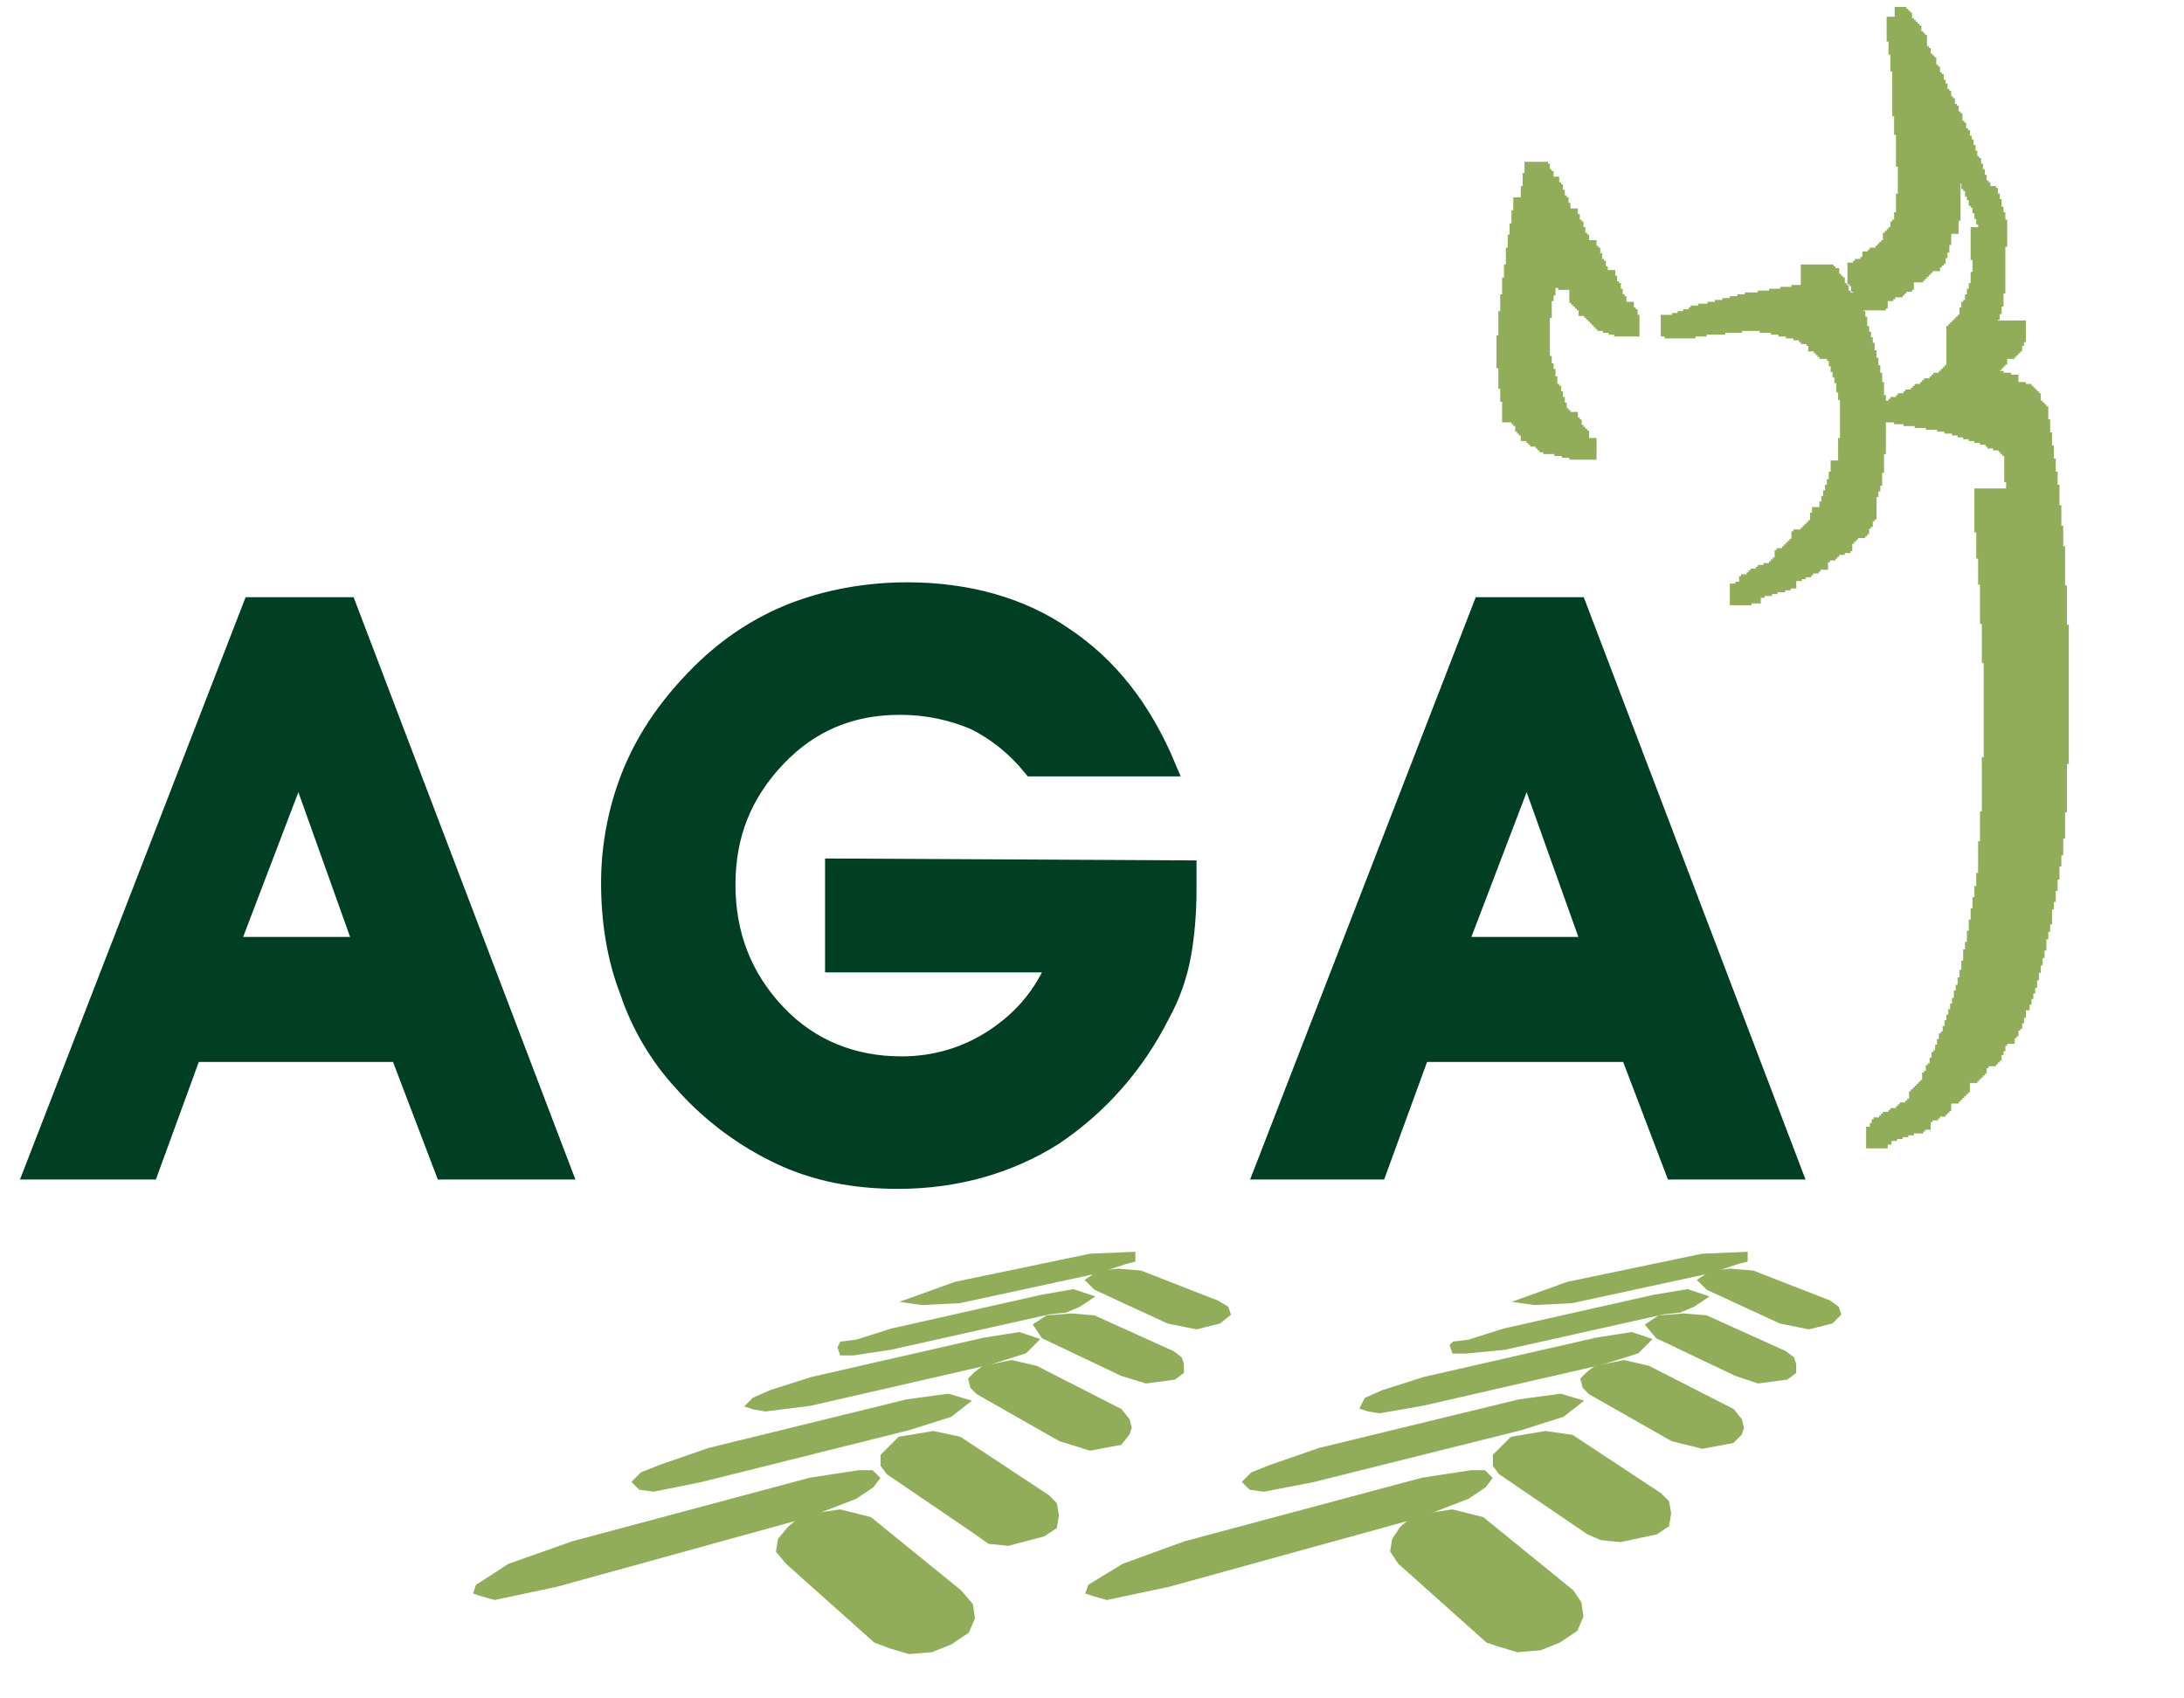 <?xml version="1.0" encoding="utf-8"?>
<!-- Generator: Adobe Illustrator 27.8.1, SVG Export Plug-In . SVG Version: 6.00 Build 0)  -->
<svg version="1.1" id="Capa_1" xmlns="http://www.w3.org/2000/svg" xmlns:xlink="http://www.w3.org/1999/xlink" x="0px" y="0px"
	 viewBox="0 0 117 91" style="enable-background:new 0 0 117 91;" xml:space="preserve">
<style type="text/css">
	.st0{fill:#003F23;stroke:#003F23;stroke-miterlimit:10;}
	.st1{fill-rule:evenodd;clip-rule:evenodd;fill:#91AD59;stroke:#91AD59;stroke-width:1.06;stroke-miterlimit:10;}
	.st2{fill-rule:evenodd;clip-rule:evenodd;fill:#91AD59;stroke:#91AD59;stroke-width:0.25;stroke-miterlimit:10;}
</style>
<path class="st0" d="M10.3,56.4l-2.3,6.3H1.8l11.7-30.2h5.1l11.5,30.2h-6.3l-2.4-6.3H10.3L10.3,56.4z M19.5,50.8L16,41l-3.7,9.7
	H19.5z"/>
<path class="st0" d="M63.6,46.6c0,0.1,0,0.3,0,0.5c0,0.2,0,0.4,0,0.5c0,1.3-0.1,2.5-0.3,3.6c-0.2,1.1-0.6,2.2-1.1,3.1
	c-1.4,2.8-3.4,5-5.8,6.6c-2.4,1.5-5.2,2.3-8.3,2.3c-2.3,0-4.4-0.4-6.3-1.3c-1.9-0.9-3.7-2.2-5.2-3.9c-1.3-1.4-2.3-3.1-2.9-4.9
	c-0.7-1.8-1-3.8-1-5.8c0-2,0.4-4.1,1.2-6c0.8-1.9,2-3.6,3.6-5.2c1.5-1.5,3.2-2.6,5-3.3c1.8-0.7,3.9-1.1,6.1-1.1
	c3.2,0,6.1,0.8,8.4,2.4c2.4,1.6,4.2,3.9,5.5,7h-7.2c-0.9-1.1-1.9-1.9-3.1-2.5c-1.2-0.5-2.5-0.8-4-0.8c-2.6,0-4.8,0.9-6.6,2.8
	c-1.8,1.9-2.7,4.1-2.7,6.8c0,2.7,0.9,5,2.7,6.9c1.8,1.9,4.1,2.8,6.7,2.8c1.8,0,3.5-0.5,5-1.5c1.5-1,2.6-2.3,3.3-4H44.7v-5.1
	L63.6,46.6L63.6,46.6z"/>
<path class="st0" d="M76.1,56.4l-2.3,6.3h-6.1l11.7-30.2h5.1L96,62.7h-6.3l-2.4-6.3H76.1L76.1,56.4z M85.3,50.8L81.8,41l-3.7,9.7
	H85.3z"/>
<path class="st1" d="M100.5,61v-0.1h0.1V61H100.5z M100.7,60.8v-0.1h0.1v0.1H100.7z M101.5,0.9h0.1v0.1h0.1v0.1h0.1v0.1h0.1v0.3h0.1
	v0.1h0.1v0.1h0.1v0.1h0.1v0.1h0.1v0.3h0.1v0.1h0.1v0.1h0.1V3h0.1v0.1h0.1v0.3h0.1v0.1h0.1v0.1h0.1V4h0.1v0.1h0.1v0.3h0.1v0.1h0.1
	v0.3h0.1V5h0.1v0.3h0.1v0.1h0.1v0.3h0.1v0.1h0.1v0.3h0.1v0.1h0.1v0.3h0.1v0.1h0.1V7h0.1v0.1h0.1v0.3h0.1v0.1h0.1v0.3h0.1V8h0.1v0.3
	h0.1v0.3h0.1v0.3h0.1V9h0.1v0.3h0.1v0.3h0.1v0.3h0.1v0.3h0.1v0.1h0.1v0.3h0.1v0.3h0.1v0.3h0.1v0.3h0.1v0.4h0.1v0.3h0.1v0.4h0.1v0.7
	h0.1v1.9h-0.1v0.7h-0.1v0.4h-0.1v0.3h-0.1V17h-0.1v0.3h-0.1v0.3h-0.1v0.1H108v0.1h-0.1V18h-0.1v0.3h-0.1v0.1h-0.1v0.1h-0.1v0.1h-0.1
	v0.1H107V19h-0.1v0.1h-0.1v0.1h-0.1v0.1h-0.1v0.1h-0.1v0.1h-0.1v0.1H106V20h-0.1v0.1h-0.1v0.1h-0.3v0.1h0.7v0.1h0.6v0.1h0.4v0.1h0.4
	V21h0.4v0.1h0.3v0.1h0.1v0.1h0.1v0.1h0.1v0.1h0.1v0.1h0.1V22h0.1v0.1h0.1v0.1h0.1v0.1h0.1V23h0.1v0.7h0.1v0.7h0.1v0.7h0.1v0.7h0.1
	v0.7h0.1v1.1h0.1v1.1h0.1v1.1h0.1v2.1h0.1v2.1h0.1v6.4h-0.1v2.6h-0.1v1.4h-0.1v0.9h-0.1v0.6h-0.1v0.7h-0.1v0.6h-0.1v0.6h-0.1v0.4
	h-0.1V49h-0.1v0.4h-0.1v0.4h-0.1v0.6h-0.1v0.4h-0.1v0.4h-0.1v0.4h-0.1v0.4h-0.1v0.4h-0.1v0.3h-0.1v0.3h-0.1v0.3h-0.1v0.3H108V54
	h-0.1v0.3h-0.1v0.3h-0.1v0.1h-0.1V55h-0.1v0.1h-0.1v0.3H107v0.1h-0.1v0.3h-0.1V56h-0.1v0.3h-0.1v0.1h-0.1v0.1h-0.1v0.1H106v0.1h-0.1
	v0.3h-0.1v0.1h-0.1v0.1h-0.1v0.1h-0.1v0.1h-0.1v0.1H105V58h-0.1v0.1h-0.1v0.1h-0.1v0.1h-0.1v0.1h-0.1v0.1h-0.1v0.1H104V59h-0.1v0.1
	h-0.1v0.1h-0.1v0.1h-0.3v0.1h-0.1v0.1h-0.3v0.1h-0.1V60h-0.3v0.1h-0.1v0.1H102v0.1h-0.3v0.1h-0.3v0.1h-0.3v0.1h-0.3v-0.1h0.1v-0.1
	h0.3v-0.1h0.1v-0.1h0.1v-0.1h0.3V60h0.1v-0.1h0.3v-0.1h0.1v-0.1h0.1v-0.1h0.3v-0.1h0.1v-0.1h0.1V59h0.1v-0.1h0.1v-0.1h0.1v-0.1h0.1
	v-0.1h0.1v-0.1h0.1v-0.1h0.1V58h0.1v-0.1h0.1v-0.3h0.1v-0.1h0.1v-0.3h0.1v-0.3h0.1v-0.1h0.1v-0.3h0.1v-0.3h0.1v-0.3h0.1v-0.1h0.1
	v-0.3h0.1v-0.3h0.1v-0.3h0.1v-0.3h0.1v-0.3h0.1V54h0.1v-0.4h0.1v-0.3h0.1v-0.4h0.1v-0.4h0.1V52h0.1v-0.6h0.1V51h0.1v-0.6h0.1v-0.6
	h0.1v-0.6h0.1v-0.6h0.1v-0.6h0.1v-0.7h0.1v-1.7h0.1V44h0.1v-2.9h0.1V35h-0.1v-2.1h-0.1v-2.1h-0.1v-1.4h-0.1v-1.4h-0.1v-1.3H108v-1.4
	h-0.1v-1.4h-0.1v-0.1h-0.1v-0.1h-0.1v-0.1h-0.3v-0.1H107v-0.1h-0.1v-0.1h-0.3v-0.1h-0.3v-0.1H106v-0.1h-0.3v-0.1h-0.3v-0.1h-0.3
	v-0.1h-0.4v-0.1h-0.4v-0.1h-0.6v-0.1h-0.6v-0.1h-0.6v-0.1H102v-0.1h-0.6v-0.1h0.3v-0.1h0.1v-0.1h0.3v-0.1h0.1v-0.1h0.3v-0.1h0.1
	v-0.1h0.3v-0.1h0.1v-0.1h0.1v-0.1h0.3v-0.1h0.1v-0.1h0.1v-0.1h0.3v-0.1h0.1v-0.1h0.1v-0.1h0.3v-0.1h0.1v-0.1h0.1v-0.1h0.1v-0.1h0.1
	V18h0.1v-0.1h0.1v-0.1h0.1v-0.1h0.1v-0.1h0.1v-0.1h0.1v-0.1h0.1V17h0.1v-0.3h0.1v-0.1h0.1v-0.3h0.1V16h0.1v-0.3h0.1v-0.6h0.1v-1.7
	h-0.1v-0.7H107v-0.4h-0.1v-0.4h-0.1v-0.3h-0.1v-0.4h-0.1v-0.3h-0.1v-0.3h-0.1v-0.1H106v-0.3h-0.1V10h-0.1V9.7h-0.1V9.6h-0.1V9.3
	h-0.1V9h-0.1V8.9H105V8.6h-0.1V8.4h-0.1V8.2h-0.1V8h-0.1V7.7h-0.1V7.6h-0.1v0.7h0.1v3h-0.1V12H104v0.6h-0.1V13h-0.1v0.3h-0.1v0.3
	h-0.1v0.1h-0.1v0.1h-0.1V14H103v0.1h-0.1v0.1h-0.1v0.1h-0.1v0.1h-0.1v0.1h-0.1v0.1H102V15h-0.1v0.1h-0.3v0.1h-0.1v0.1h-0.1v0.1H101
	v0.1h-0.1v0.1h-0.3V16h-0.1v0.1h-0.3V16H100v-0.3h-0.1v-0.3h-0.1v-0.3h-0.1v-0.3h-0.1v-0.1h-0.1v-0.1h0.3v-0.1h0.1v-0.1h0.3v-0.1
	h0.1V14h0.3v-0.1h0.1v-0.1h0.3v-0.1h0.1v-0.1h0.1v-0.1h0.1v-0.1h0.1V13h0.1v-0.1h0.1v-0.1h0.1v-0.1h0.1v-0.3h0.1v-0.1h0.1v-0.4h0.1
	v-1h0.1V8.4h-0.1V6.7h-0.1v-1h-0.1V4.9H102V4.1h-0.1V3.3h-0.1V2.4h-0.1V1.7h-0.1V0.9z"/>
<path class="st1" d="M93.2,31.9v-0.1h0.1v0.1H93.2z M93.5,31.8v-0.1h0.3v0.1H93.5z M89.5,17.5v-0.1h0.3v0.1H89.5z M97,14.8v-0.1h0.7
	v0.1h0.1v0.1H98v0.3h0.1v0.1h0.1v0.1h0.1v0.3h0.1v0.1h0.1v0.3h0.1v0.1H99v0.3h0.1v0.1h0.1v0.3h0.1v0.3h0.1v0.3h0.1V18h0.1v0.3h0.1
	v0.3h0.1v0.3h0.1v0.4h0.1v0.4h0.1v0.4h0.1v0.4h0.1V21h0.1v0.7h0.1v2.1h-0.1v1h-0.1v0.7h-0.1v0.3h-0.1v0.3h-0.1v0.3h-0.1v0.3h-0.1V27
	H100v0.3h-0.1v0.1h-0.1v0.3h-0.1v0.1h-0.1v0.3h-0.1v0.1h-0.1v0.1H99v0.1h-0.1v0.1h-0.1v0.1h-0.1V29h-0.1v0.1h-0.3v0.1H98v0.1h-0.1
	v0.1h-0.1v0.1h-0.3v0.1h-0.1V30H97v0.1h-0.1v0.1h-0.3v0.1h-0.1v0.1h-0.3v0.1H96v0.1h-0.3V31h-0.3v0.1h-0.3v0.1h-0.4v0.1h-0.3v0.1H94
	v0.1h-0.3v-0.1h0.1v-0.1h0.3v-0.1h0.1v-0.1h0.1V31h0.3v-0.1h0.1v-0.1H95v-0.1h0.3v-0.1h0.1v-0.1h0.1v-0.1h0.1V30h0.1v-0.1H96v-0.1
	h0.1v-0.1h0.1v-0.1h0.1v-0.1h0.1v-0.1h0.1V29h0.1v-0.1H97v-0.1h0.1v-0.1h0.1v-0.1h0.1v-0.1h0.1v-0.1h0.1V28h0.1v-0.3H98v-0.3h0.1
	v-0.3h0.1v-0.3h0.1v-0.3h0.1v-0.3h0.1v-0.4h0.1v-0.6H99V24h0.1v-3.1H99v-0.4h-0.1V20h-0.1v-0.3h-0.1v-0.3h-0.1v-0.3h-0.1v-0.3h-0.1
	v-0.1H98v-0.1h-0.1v-0.1h-0.1v-0.1h-0.1v-0.1h-0.3V18h-0.1v-0.1H97v-0.1h-0.1v-0.1h-0.3v-0.1h-0.4v-0.1h-0.4v-0.1h-0.4v-0.1h-0.6
	v-0.1h-2v0.1h-0.9v0.1h-1v0.1h-0.6v0.1h-0.6v-0.1H90v-0.1h0.1v-0.1h0.3v-0.1h0.3v-0.1H91v-0.1h0.1v-0.1h0.4v-0.1H92v-0.1h0.4v-0.1
	h0.4v-0.1h0.4v-0.1h0.4v-0.1H94v-0.1h0.7v-0.1h0.6v-0.1h0.6v-0.1h0.6v-0.1H97L97,14.8z"/>
<path class="st1" d="M82.3,9.2h0.1v0.1h0.1v0.3h0.1v0.1h0.1v0.3H83v0.3h0.1v0.1h0.1v0.3h0.1v0.3h0.1v0.1h0.1v0.3h0.1v0.3H84V12h0.1
	v0.3h0.1v0.1h0.1v0.3h0.1v0.3h0.1v0.1h0.1v0.3H85v0.3h0.1v0.1h0.1v0.3h0.1v0.3h0.1v0.1h0.1v0.3h0.1V15H86v0.3h0.1v0.3h0.1v0.1h0.1
	v0.3h0.1v0.3h0.1v0.1h0.1v0.3H87v0.3h0.1v0.1h0.1v0.3h0.1v0.1h-0.3v-0.1h-0.3v-0.1h-0.3v-0.1h-0.3v-0.1H86v-0.1h-0.1v-0.1h-0.1v-0.1
	h-0.1v-0.1h-0.1v-0.1h-0.1v-0.1h-0.1v-0.1h-0.3v-0.3h-0.1v-0.1h-0.1v-0.1h-0.1v-0.1h-0.1v-0.1h-0.1V15H84v-0.1h-0.1v-0.4h-0.1v-0.3
	h-0.1v-0.3h-0.1v-0.3h-0.1v0.3h-0.1v0.3H83v0.4h-0.1v0.3h-0.1v0.4h-0.1v0.3h-0.1v0.9h-0.1v1h-0.1v0.7h0.1v1.4h0.1v0.4h0.1v0.3h0.1
	v0.4h0.1v0.4H83v0.1h0.1v0.3h0.1v0.3h0.1v0.3h0.1v0.3h0.1v0.1h0.1v0.1H84v0.3h0.1v0.1h0.1v0.3h0.1v0.1h0.1v0.1h0.1v0.1h0.1V24H85
	v0.1h-0.4V24h-0.4v-0.1h-0.4v-0.1h-0.6v-0.1H83v-0.1h-0.1v-0.1h-0.1v-0.1h-0.3v-0.1h-0.1v-0.1h-0.1v-0.1h-0.3v-0.3h-0.1v-0.1h-0.1
	v-0.1h-0.1v-0.3h-0.1v-0.1h-0.1v-0.1H81V21h-0.1v-0.7h-0.1v-1.1h-0.1v-0.7h0.1v-1.3h0.1v-0.9H81v-0.9h0.1v-0.7h0.1v-0.9h0.1v-0.7
	h0.1v-0.6h0.1v-0.7h0.1v-0.7H82v-0.6h0.1V9.8h0.1V9.2z"/>
<path class="st2" d="M37.5,79.3l11.2-2.8l2.2-0.7l0.9-0.7l-1-0.3l-2.2,0.3L38,77.7l-2.6,0.9l-1,0.4l-0.4,0.4l0.3,0.3l0.7,0.1
	L37.5,79.3z"/>
<path class="st2" d="M52.3,82.1l-4.7-3.2l-0.3-0.4V78l0.9-0.9l1.8-0.3l1.4,0.3l4.7,3.1l0.4,0.4l0.1,0.6l-0.1,0.6l-0.6,0.4L54,82.7
	l-1-0.1L52.3,82.1z"/>
<path class="st2" d="M56.8,77.1l-4.4-2.5l-0.3-0.3L52,73.9l0.3-0.3l0.4-0.3l1.5-0.3l1.3,0.3l4.5,2.3l0.4,0.5l0.1,0.4l-0.1,0.3
	L60,77.3l-1.6,0.3L56.8,77.1z"/>
<path class="st2" d="M43.4,75.2L53,73l1.9-0.6l0.6-0.6l-0.9-0.3l-1.9,0.3l-9.2,2.1l-2.2,0.7l-0.9,0.4l-0.3,0.3l0.3,0.1l0.6,0.1
	L43.4,75.2z"/>
<path class="st2" d="M60.1,73.6l-4.2-2L55.5,71l0.6-0.4l1.3-0.1l1.2,0.1l4.2,1.9l0.4,0.3l0.1,0.3v0.4l-0.4,0.3l-1.5,0.2L60.1,73.6z"
	/>
<path class="st2" d="M47.7,72.2l8.5-1.9l0.9-0.1l0.7-0.3l0.6-0.4l-0.9-0.3l-1.7,0.3l-8,1.8l-1.9,0.6L45.1,72L45,72.2l0.1,0.3h0.6
	L47.7,72.2z"/>
<path class="st2" d="M62.6,70.8l-3.9-1.8l-0.4-0.4l0.6-0.4l1-0.1l1.2,0.1l4.1,1.6l0.5,0.3l0.1,0.3l-0.5,0.4l-1.2,0.3L62.6,70.8z"/>
<path class="st2" d="M51.4,69.7l7.4-1.6l1.5-0.5l0.4-0.1v-0.3l-2.3,0.1l-7.2,1.5l-2.5,0.9l0.7,0.1L51.4,69.7z"/>
<path class="st2" d="M29.8,84.9l13.4-3.7l2.6-1l0.9-0.6l0.3-0.4l-0.3-0.3H46l-2.6,0.4l-12.7,3.4l-3.4,1.2L25.6,85l-0.1,0.3l0.3,0.1
	l0.7,0.2L29.8,84.9z"/>
<path class="st2" d="M46.9,87.9l-4.7-4.2l-0.5-0.6l0.1-0.6l0.5-0.6l0.7-0.6l2-0.3l1.6,0.4l4.8,3.9L52,86l0.1,0.7l-0.3,0.7l-0.9,0.6
	l-1,0.4l-1.2,0.1l-1-0.3L46.9,87.9z"/>
<path class="st2" d="M70.3,79.3l11.2-2.8l2.2-0.7l0.9-0.7l-1-0.3l-2.2,0.3l-10.7,2.6l-2.6,0.9l-1,0.4l-0.4,0.4l0.3,0.3l0.7,0.1
	L70.3,79.3z"/>
<path class="st2" d="M85.1,82.1l-4.7-3.2l-0.3-0.4V78l0.9-0.9l1.8-0.3l0.7,0.1l0.7,0.1l4.7,3.1l0.4,0.4l0.1,0.6l-0.1,0.6l-0.6,0.4
	l-1.9,0.4l-1-0.1L85.1,82.1z"/>
<path class="st2" d="M89.6,77.1l-4.4-2.5l-0.3-0.3l-0.1-0.4l0.3-0.3l0.4-0.3L87,73l1.3,0.3l4.5,2.3l0.4,0.5l0.1,0.4l-0.1,0.3
	l-0.4,0.4l-1.6,0.3L89.6,77.1z"/>
<path class="st2" d="M76.2,75.2l9.6-2.2l1.9-0.6l0.6-0.6l-0.9-0.3l-1.9,0.3l-9.2,2.1l-2.2,0.7l-0.9,0.4L73,75.4l0.3,0.1l0.6,0.1
	L76.2,75.2z"/>
<path class="st2" d="M93,73.6l-4.2-2L88.3,71l0.6-0.4l1.3-0.1l1.2,0.1l4.2,1.9l0.4,0.3l0.1,0.3v0.4l-0.4,0.3l-1.5,0.2L93,73.6z"/>
<path class="st2" d="M80.6,72.2l8.5-1.9l0.9-0.1l0.7-0.3l0.6-0.4l-0.9-0.3l-1.8,0.3l-8,1.8l-1.9,0.6L77.9,72l-0.1,0.1l0.1,0.3h0.6
	L80.6,72.2z"/>
<path class="st2" d="M95.4,70.8l-3.9-1.8l-0.4-0.4l0.6-0.4l1-0.1l1.2,0.1l4.1,1.6l0.4,0.3l0.1,0.3l-0.4,0.4l-1.2,0.3L95.4,70.8z"/>
<path class="st2" d="M84.2,69.7l7.4-1.6l1.5-0.5l0.4-0.1v-0.3l-2.3,0.1l-7.2,1.5l-2.5,0.9l0.7,0.1L84.2,69.7z"/>
<path class="st2" d="M62.6,84.9L76,81.2l2.6-1l0.9-0.6l0.3-0.4l-0.3-0.3h-0.7l-2.6,0.4l-12.7,3.4l-3.3,1.2L58.4,85l-0.1,0.3l0.3,0.1
	l0.7,0.2L62.6,84.9z"/>
<path class="st2" d="M79.7,87.9L75,83.7l-0.4-0.6l0.1-0.6l0.4-0.6l0.7-0.6l2-0.3l1.6,0.4l4.8,3.9l0.4,0.6l0.1,0.7l-0.3,0.7l-0.9,0.6
	l-1,0.4l-1.2,0.1l-1-0.3L79.7,87.9z"/>
</svg>
